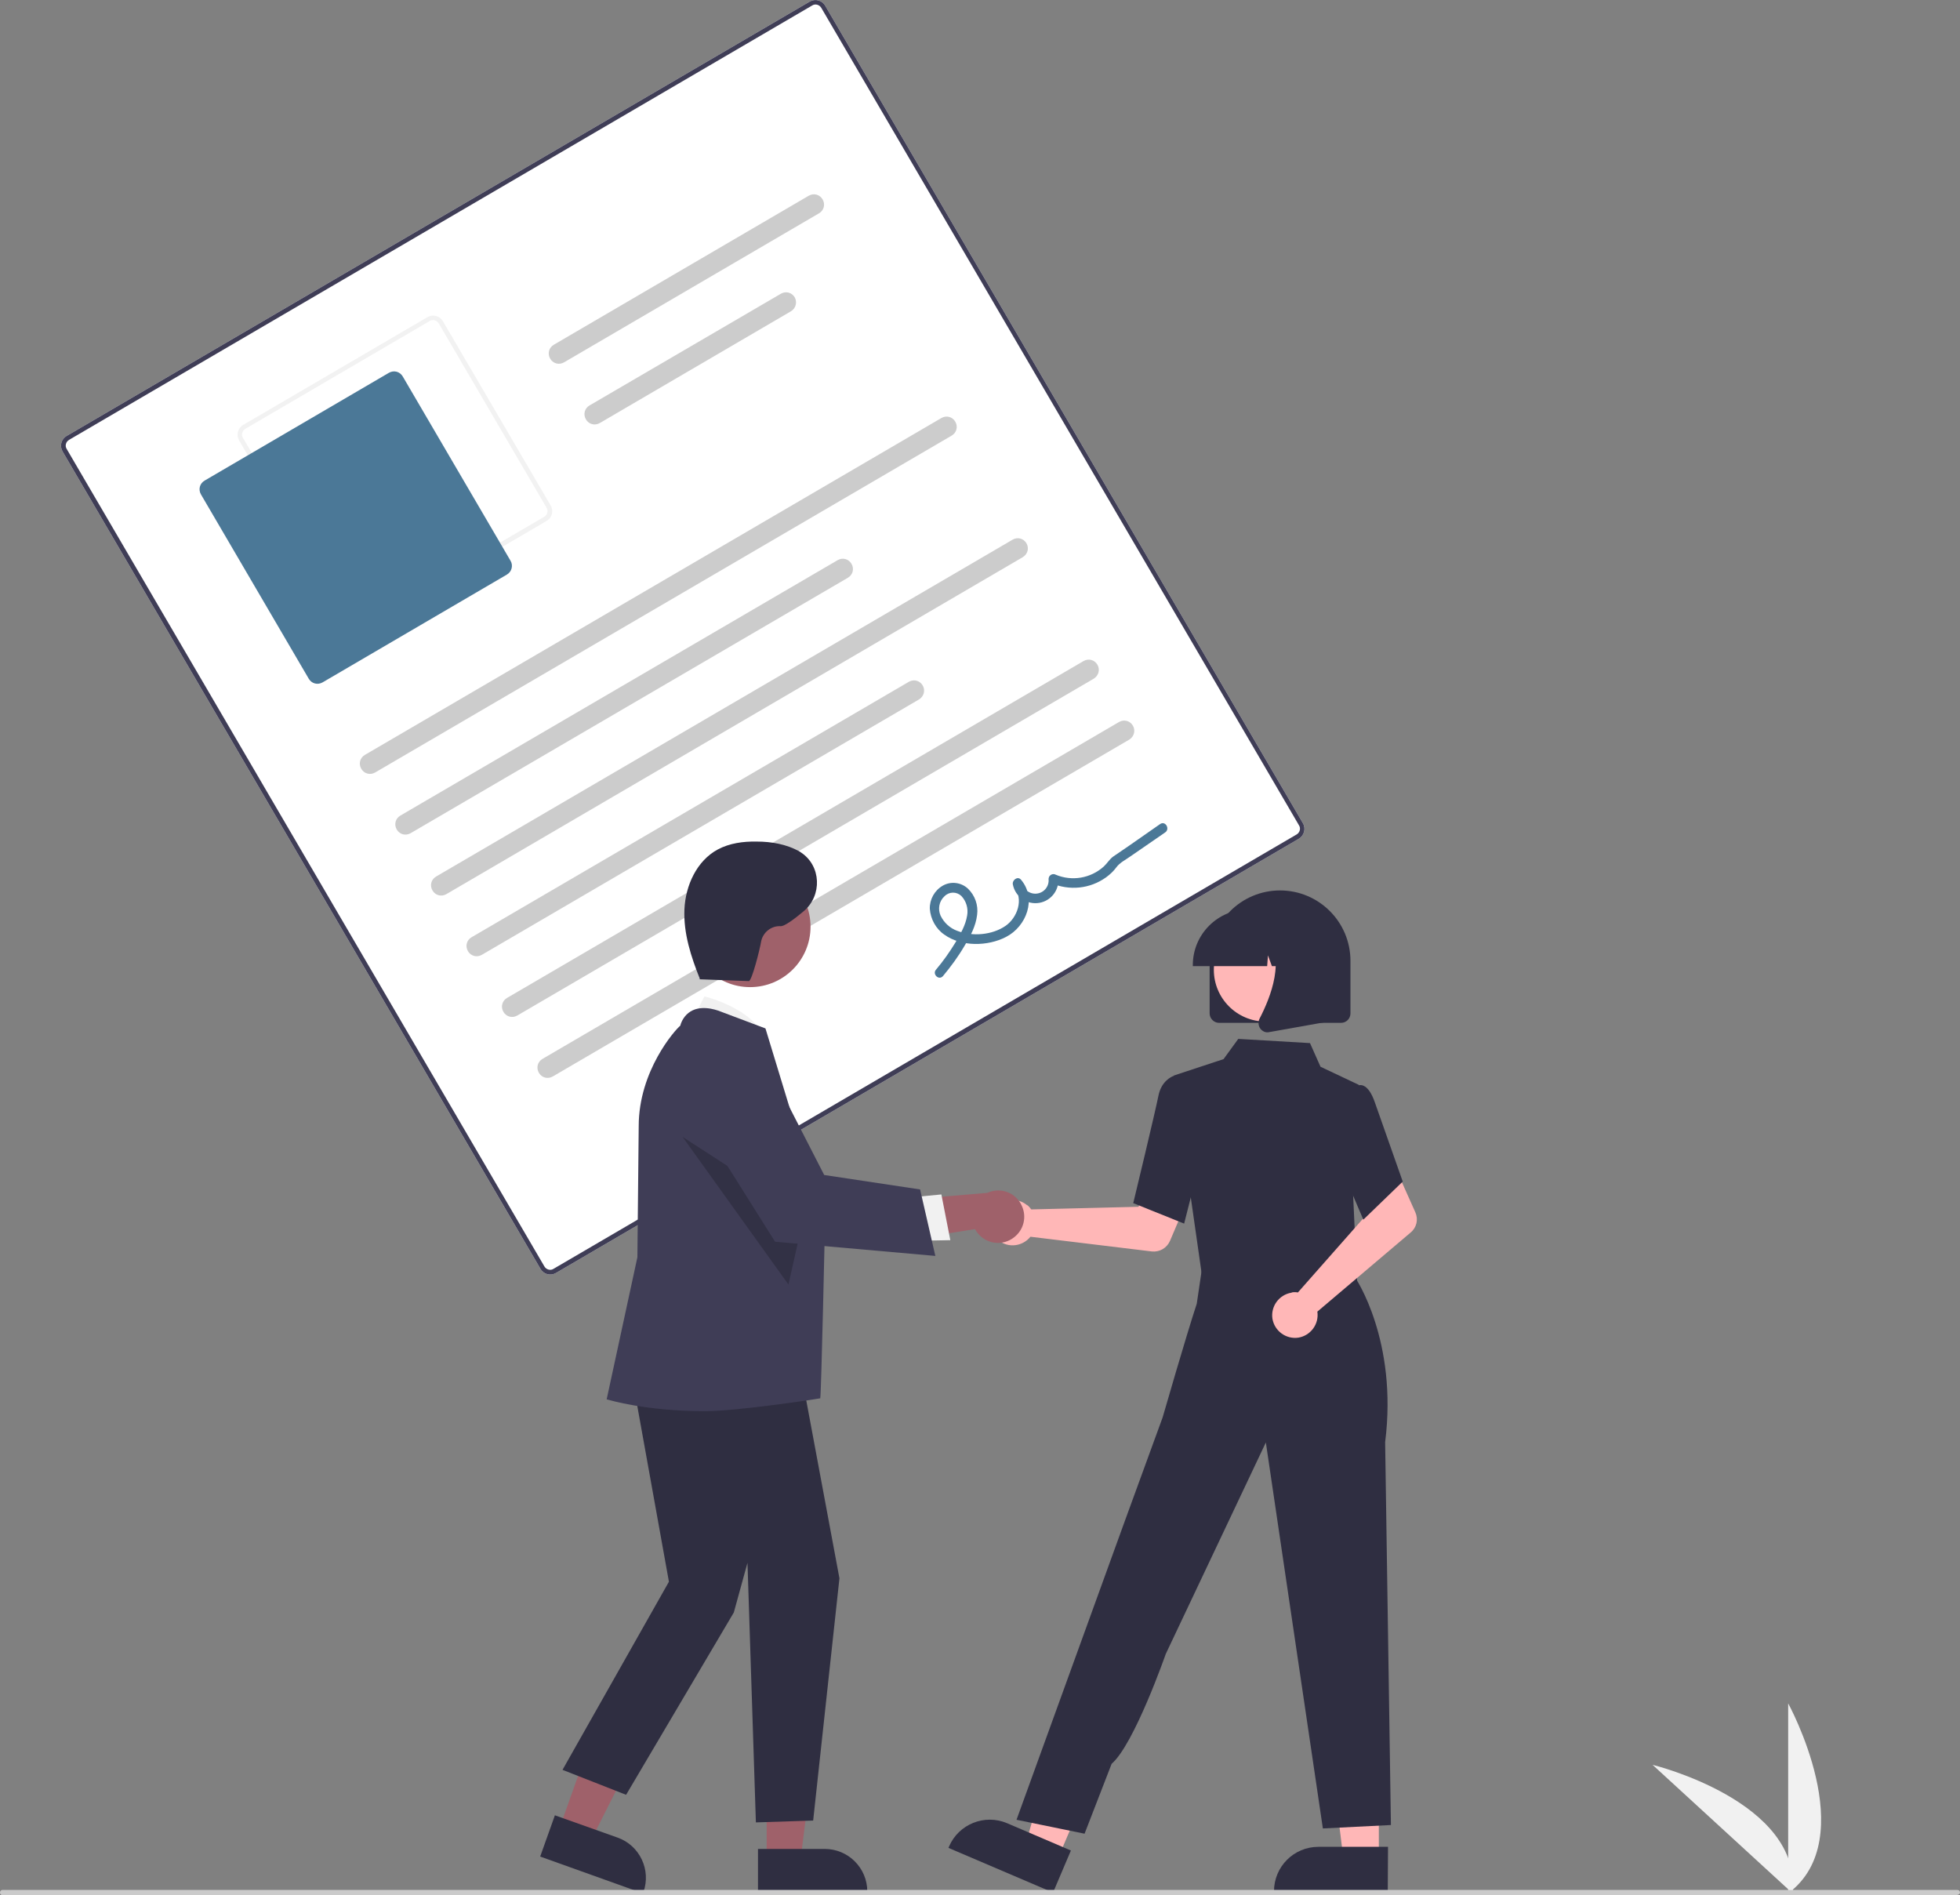 <?xml version="1.0" encoding="utf-8"?>
<!-- Generator: Adobe Illustrator 28.0.0, SVG Export Plug-In . SVG Version: 6.00 Build 0)  -->
<svg version="1.1" id="Layer_1" xmlns="http://www.w3.org/2000/svg" xmlns:xlink="http://www.w3.org/1999/xlink" x="0px" y="0px"
	 viewBox="0 0 746 721.3" style="enable-background:new 0 0 746 721.3;" xml:space="preserve">
<rect x="0" y="0" width="746" height="721.3" fill="#808080" stroke="none"/>
<style type="text/css">
	.st0{fill:#F1F1F1;}
	.st1{fill:#FFFFFF;}
	.st2{fill:#3F3D56;}
	.st3{fill:#F2F2F2;}
	.st4{fill:#4B7897;}
	.st5{fill:#CCCCCC;}
	.st6{fill:#FFB7B7;}
	.st7{fill:#2F2E41;}
	.st8{fill:#9F616A;}
	.st9{opacity:0.2;enable-background:new    ;}
	.st10{fill:#CBCBCB;}
</style>
<path class="st0" d="M680.6,720.6v-72.3C680.6,648.3,708.8,699.6,680.6,720.6z"/>
<path class="st0" d="M682.3,720.6l-53.3-48.9C629.1,671.7,685.9,685.6,682.3,720.6z"/>
<path class="st1" d="M494.4,319.2L211.6,484.5c-2.1,1.2-4.7,0.5-5.9-1.6L23.8,171.8c-1.2-2.1-0.5-4.7,1.6-5.9L308.2,0.6
	c2.1-1.2,4.7-0.5,5.9,1.6l181.8,311.1C497.1,315.3,496.4,318,494.4,319.2z"/>
<path class="st2" d="M494.4,319.2L211.6,484.5c-2.1,1.2-4.7,0.5-5.9-1.6L23.8,171.8c-1.2-2.1-0.5-4.7,1.6-5.9L308.2,0.6
	c2.1-1.2,4.7-0.5,5.9,1.6l181.8,311.1C497.1,315.3,496.4,318,494.4,319.2z M26.3,167.4c-1.2,0.7-1.7,2.3-0.9,3.5L207.2,482
	c0.7,1.2,2.3,1.7,3.5,0.9l282.8-165.3c1.2-0.7,1.7-2.3,0.9-3.5L312.6,3c-0.7-1.2-2.3-1.7-3.5-0.9L26.3,167.4z"/>
<path class="st3" d="M208,198.3l-70.1,41c-2.1,1.2-4.7,0.5-5.9-1.6l-41-70.1c-1.2-2.1-0.5-4.7,1.6-5.9l70.1-41
	c2.1-1.2,4.7-0.5,5.9,1.6l41,70.1C210.8,194.5,210.1,197.1,208,198.3z M93.4,163.2c-1.2,0.7-1.7,2.3-0.9,3.5l41,70.1
	c0.7,1.2,2.3,1.7,3.5,0.9l70.1-41c1.2-0.7,1.7-2.3,0.9-3.5l-41-70.1c-0.7-1.2-2.3-1.7-3.5-0.9L93.4,163.2z"/>
<path class="st4" d="M192.9,218.7l-70.1,41c-1.9,1.1-4.2,0.5-5.3-1.4l-41-70.1c-1.1-1.9-0.5-4.2,1.4-5.3l70.1-41
	c1.9-1.1,4.2-0.5,5.3,1.4l41,70.1C195.4,215.2,194.8,217.6,192.9,218.7z"/>
<path class="st5" d="M362.2,165.8L142.8,294c-1.9,1.1-4.2,0.5-5.3-1.4s-0.5-4.2,1.4-5.3l0,0l219.4-128.2c1.9-1.1,4.2-0.5,5.3,1.4
	S364.1,164.7,362.2,165.8L362.2,165.8z"/>
<path class="st5" d="M322.7,219.9l-166.4,97.2c-1.9,1.1-4.2,0.5-5.3-1.4s-0.5-4.2,1.4-5.3l0,0l166.4-97.2c1.9-1.1,4.2-0.5,5.3,1.4
	S324.6,218.8,322.7,219.9L322.7,219.9z"/>
<path class="st5" d="M311.7,81.2l-97,56.7c-1.9,1.1-4.2,0.5-5.3-1.4c-1.1-1.9-0.5-4.2,1.4-5.3l97-56.7c1.9-1.1,4.2-0.5,5.3,1.4
	S313.6,80.1,311.7,81.2z"/>
<path class="st5" d="M301,118.5L228.3,161c-1.9,1.1-4.2,0.5-5.3-1.4s-0.5-4.2,1.4-5.3l0,0l72.8-42.5c1.9-1.1,4.2-0.5,5.3,1.4
	C303.5,115,302.9,117.4,301,118.5z"/>
<path class="st5" d="M389.2,212.1L169.9,340.3c-1.9,1.1-4.2,0.5-5.3-1.4s-0.5-4.2,1.4-5.3l0,0l219.4-128.2c1.9-1.1,4.2-0.5,5.3,1.4
	S391.1,211,389.2,212.1L389.2,212.1z"/>
<path class="st5" d="M349.8,266.2l-166.4,97.2c-1.9,1.1-4.2,0.5-5.3-1.4s-0.5-4.2,1.4-5.3l0,0l166.4-97.2c1.9-1.1,4.2-0.5,5.3,1.4
	S351.6,265.1,349.8,266.2L349.8,266.2z"/>
<path class="st5" d="M416.3,258.3L196.9,386.5c-1.9,1.1-4.2,0.5-5.3-1.4s-0.5-4.2,1.4-5.3l0,0l219.4-128.2c1.9-1.1,4.2-0.5,5.3,1.4
	S418.1,257.2,416.3,258.3z"/>
<path class="st5" d="M429.8,281.5L210.4,409.7c-1.9,1.1-4.2,0.5-5.3-1.4s-0.5-4.2,1.4-5.3l219.4-128.2c1.9-1.1,4.2-0.5,5.3,1.4
	S431.6,280.4,429.8,281.5L429.8,281.5z"/>
<path class="st4" d="M358.9,371.5c3-3.6,5.8-7.4,8.2-11.5c2.2-3.6,4.3-7.5,4.8-11.8c0.5-3.7-0.8-7.4-3.5-10
	c-2.6-2.4-6.5-2.9-9.6-1.1c-3.1,1.8-5,5.2-4.9,8.8c0.3,3.9,2.3,7.6,5.5,9.8c6.5,4.7,16.6,4.5,23.5,0.9c7.8-4,11.8-14.6,5.7-21.8
	c-1.3-1.5-3.4,0.2-3.1,1.8c0.9,4.7,5.4,7.9,10.2,7c4.3-0.8,7.4-4.7,7.1-9.1l-2.7,1.6c6.9,3,14.8,2.2,20.9-2.2
	c1.5-1.1,2.8-2.3,3.9-3.8c1.3-1.8,3.6-2.9,5.4-4.2l13.2-9.1c1.9-1.3,0.1-4.5-1.9-3.2l-11.9,8.3c-2,1.4-4,2.7-6,4.1
	c-1.4,1-2.3,2.6-3.6,3.8c-5,4.5-12.1,5.7-18.3,3.1c-0.9-0.5-2-0.1-2.5,0.8c-0.1,0.3-0.2,0.6-0.2,0.8c0.3,2.8-1.7,5.3-4.5,5.6
	c-2.7,0.3-5.2-1.6-5.6-4.4l-3.1,1.8c3.9,4.7,1.3,11.8-3.2,14.9c-5.1,3.5-12.6,4.1-18.3,1.9c-2.8-1-5.1-3.1-6.4-5.8
	c-1.1-2.5-0.6-5.5,1.5-7.4c1.8-1.8,4.6-1.8,6.4-0.1c1.9,2,2.7,4.8,2.2,7.5c-0.6,3.7-2.6,7.1-4.5,10.3c-2.2,3.6-4.6,7-7.3,10.2
	C354.7,370.7,357.3,373.3,358.9,371.5L358.9,371.5z"/>
<path class="st6" d="M391.6,459.2c0.3,0.3,0.6,0.7,0.9,1.1l40.8-1l4.8-8.7l14.1,5.5l-6.9,16.2c-1.2,2.7-3.9,4.3-6.9,4l-46.2-5.6
	c-3,3.7-8.4,4.4-12.1,1.4s-4.4-8.4-1.4-12.1c3-3.7,8.4-4.4,12.1-1.4C391.1,458.7,391.3,458.9,391.6,459.2L391.6,459.2z"/>
<polygon class="st6" points="524.8,707.3 511.3,707.3 504.9,655.4 524.8,655.5 "/>
<path class="st7" d="M528.2,720.3l-43.3,0v-0.5c0-9.3,7.5-16.9,16.9-16.9h0l26.5,0L528.2,720.3z"/>
<polygon class="st6" points="402.8,707 390.4,701.7 404.9,651.5 423.1,659.3 "/>
<path class="st7" d="M400.8,720.3l-39.8-17l0.2-0.5c3.7-8.6,13.6-12.5,22.1-8.9l0,0l24.3,10.4L400.8,720.3z"/>
<polygon class="st6" points="459.5,470.4 458.5,486.1 486.9,489.2 516.6,492.4 507.8,468.5 "/>
<path class="st7" d="M457.6,486.3l-11-76.9l19.1-6.3l5.6-7.7l27.3,1.6l4,9l14.6,6.9l-2.2,41.6l1.6,34.8L457.6,486.3z"/>
<path class="st7" d="M450.7,465.7l-19.4-7.8l0.1-0.3c0.1-0.3,8.4-34.9,9.5-40.5c1.1-5.8,5.3-7.4,5.5-7.5l0.1,0l7.7,2.3l3.4,26.6
	L450.7,465.7z"/>
<path class="st7" d="M412.8,697.9l-25.9-5.3l41.4-114.2l14.2-38.9c0,0,9-31.2,13-43.3l2.4-16.2l58,6.4c0,0,16.2,23.8,11.3,62.5
	l2.2,145.7l-25.9,1.3L481.8,549l-38.1,80.5c0,0-12,34.4-20.6,41.8L412.8,697.9z"/>
<path class="st6" d="M492.6,491.8c0.5,0,0.9,0,1.4,0.1l27-30.6l-3.1-9.4l13.6-6.6l7.2,16.1c1.2,2.7,0.5,5.8-1.8,7.7l-35.5,30.1
	c0.7,4.7-2.5,9.1-7.2,9.9c-4.7,0.7-9.1-2.5-9.9-7.2c-0.7-4.7,2.5-9.1,7.2-9.9C491.9,491.8,492.3,491.8,492.6,491.8L492.6,491.8z"/>
<path class="st7" d="M518.9,464.2l-11.3-26.5l4.4-18.5l4.7-6c0.7-0.3,1.5-0.3,2.2,0c1.7,0.7,3.2,2.9,4.4,6.4l10.6,30.1L518.9,464.2z
	"/>
<path class="st7" d="M460.4,385.7v-20c0-14.8,12-26.8,26.8-26.8c14.8,0,26.8,12,26.8,26.8v20c0,2-1.6,3.6-3.6,3.6H464
	C462,389.3,460.4,387.6,460.4,385.7z"/>
<circle class="st6" cx="481.7" cy="369.1" r="19.7"/>
<path class="st7" d="M454,367.3c0-11.7,9.5-21.2,21.2-21.2h4c11.7,0,21.2,9.5,21.2,21.2v0.4H492l-2.9-8.1l-0.6,8.1h-4.4l-1.5-4.1
	l-0.3,4.1H454V367.3z"/>
<path class="st7" d="M479.7,391.5c-0.8-1.1-0.9-2.6-0.3-3.8c4.2-8.1,10.2-23,2.3-32.2l-0.6-0.7h22.9v34.3l-20.8,3.7
	c-0.2,0-0.4,0.1-0.6,0.1C481.5,393,480.4,392.4,479.7,391.5z"/>
<polygon class="st8" points="212.9,695.9 225,700.3 247.6,655.5 229.6,649.1 "/>
<path class="st7" d="M205.6,706.6l5.6-15.7l23.9,8.5c8.4,3,12.8,12.3,9.8,20.7l-0.2,0.5L205.6,706.6z"/>
<polygon class="st8" points="291.8,707.9 304.7,707.9 310.9,658.2 291.8,658.2 "/>
<path class="st7" d="M288.5,703.7l25.4,0h0c8.9,0,16.2,7.2,16.2,16.2v0v0.5l-41.6,0L288.5,703.7z"/>
<path class="st0" d="M262.5,390.3l5.6-11.1c0,0,20.9,5.2,22.8,17.3L262.5,390.3z"/>
<polygon class="st7" points="239.3,517 254.6,602 214.1,673.6 238.3,683.1 279.3,613.7 284.5,594.8 287.7,693.6 309.5,692.9 
	319.5,600.7 303.5,514.9 "/>
<path class="st2" d="M268.3,537.1c-22.4,0-36.6-4.3-36.9-4.4l-0.5-0.1l11.7-54.1l0.5-49.9c0-21.1,13.9-36.7,15.8-38.2
	c0.7-2.6,2.4-4.8,4.8-5.9c4.6-2.1,10.3,0.4,10.6,0.5l17,6.4l0.1,0.2c0.2,0.6,22.6,74.2,22.6,74.2s-1.4,64.3-1.8,66.4
	C312.1,532.3,280.7,537.1,268.3,537.1z"/>
<circle class="st8" cx="285.5" cy="352.7" r="23"/>
<polygon class="st9" points="259.8,432.7 300.1,488.9 306,462.6 "/>
<path class="st8" d="M386,470.9c-4.3,3.4-10.5,2.7-13.9-1.6c-0.4-0.5-0.7-0.9-1-1.5l-34.6,5.5l7.5-16.6l31.8-2.7
	c5-2.3,10.9-0.1,13.1,4.9C390.9,463.2,389.6,468.1,386,470.9z"/>
<polygon class="st0" points="345.8,455.8 358.3,454.6 361.7,472 346.1,472.3 "/>
<path class="st2" d="M356,478l-61-5.4l-30.8-49l-0.1-0.4c-2-9.1,3.8-18.1,12.9-20.1c7.5-1.6,15.1,2,18.6,8.8l18.1,35.3l36.5,5.5
	L356,478z"/>
<path class="st7" d="M265.9,372.7l19.1,0.7c1.2,0,4.3-12.5,4.7-15.1c0.7-3.5,3.9-6,7.4-5.8c1.4,0.1,5-2.5,8.8-5.7
	c7.1-6,6.7-17.3-1.1-22.4c-0.2-0.1-0.4-0.3-0.6-0.4c-4.9-2.7-10.6-3.7-16.2-3.7c-5.1-0.1-10.3,0.6-14.8,3
	c-8,4.3-12.3,13.7-12.7,22.8s2.5,18,5.9,26.5"/>
<path class="st10" d="M744.6,721.3H1c-0.6,0-1-0.4-1-1s0.4-1,1-1h744c0.6,0,1,0.4,1,1C746,720.9,745.2,721.3,744.6,721.3z"/>
</svg>
